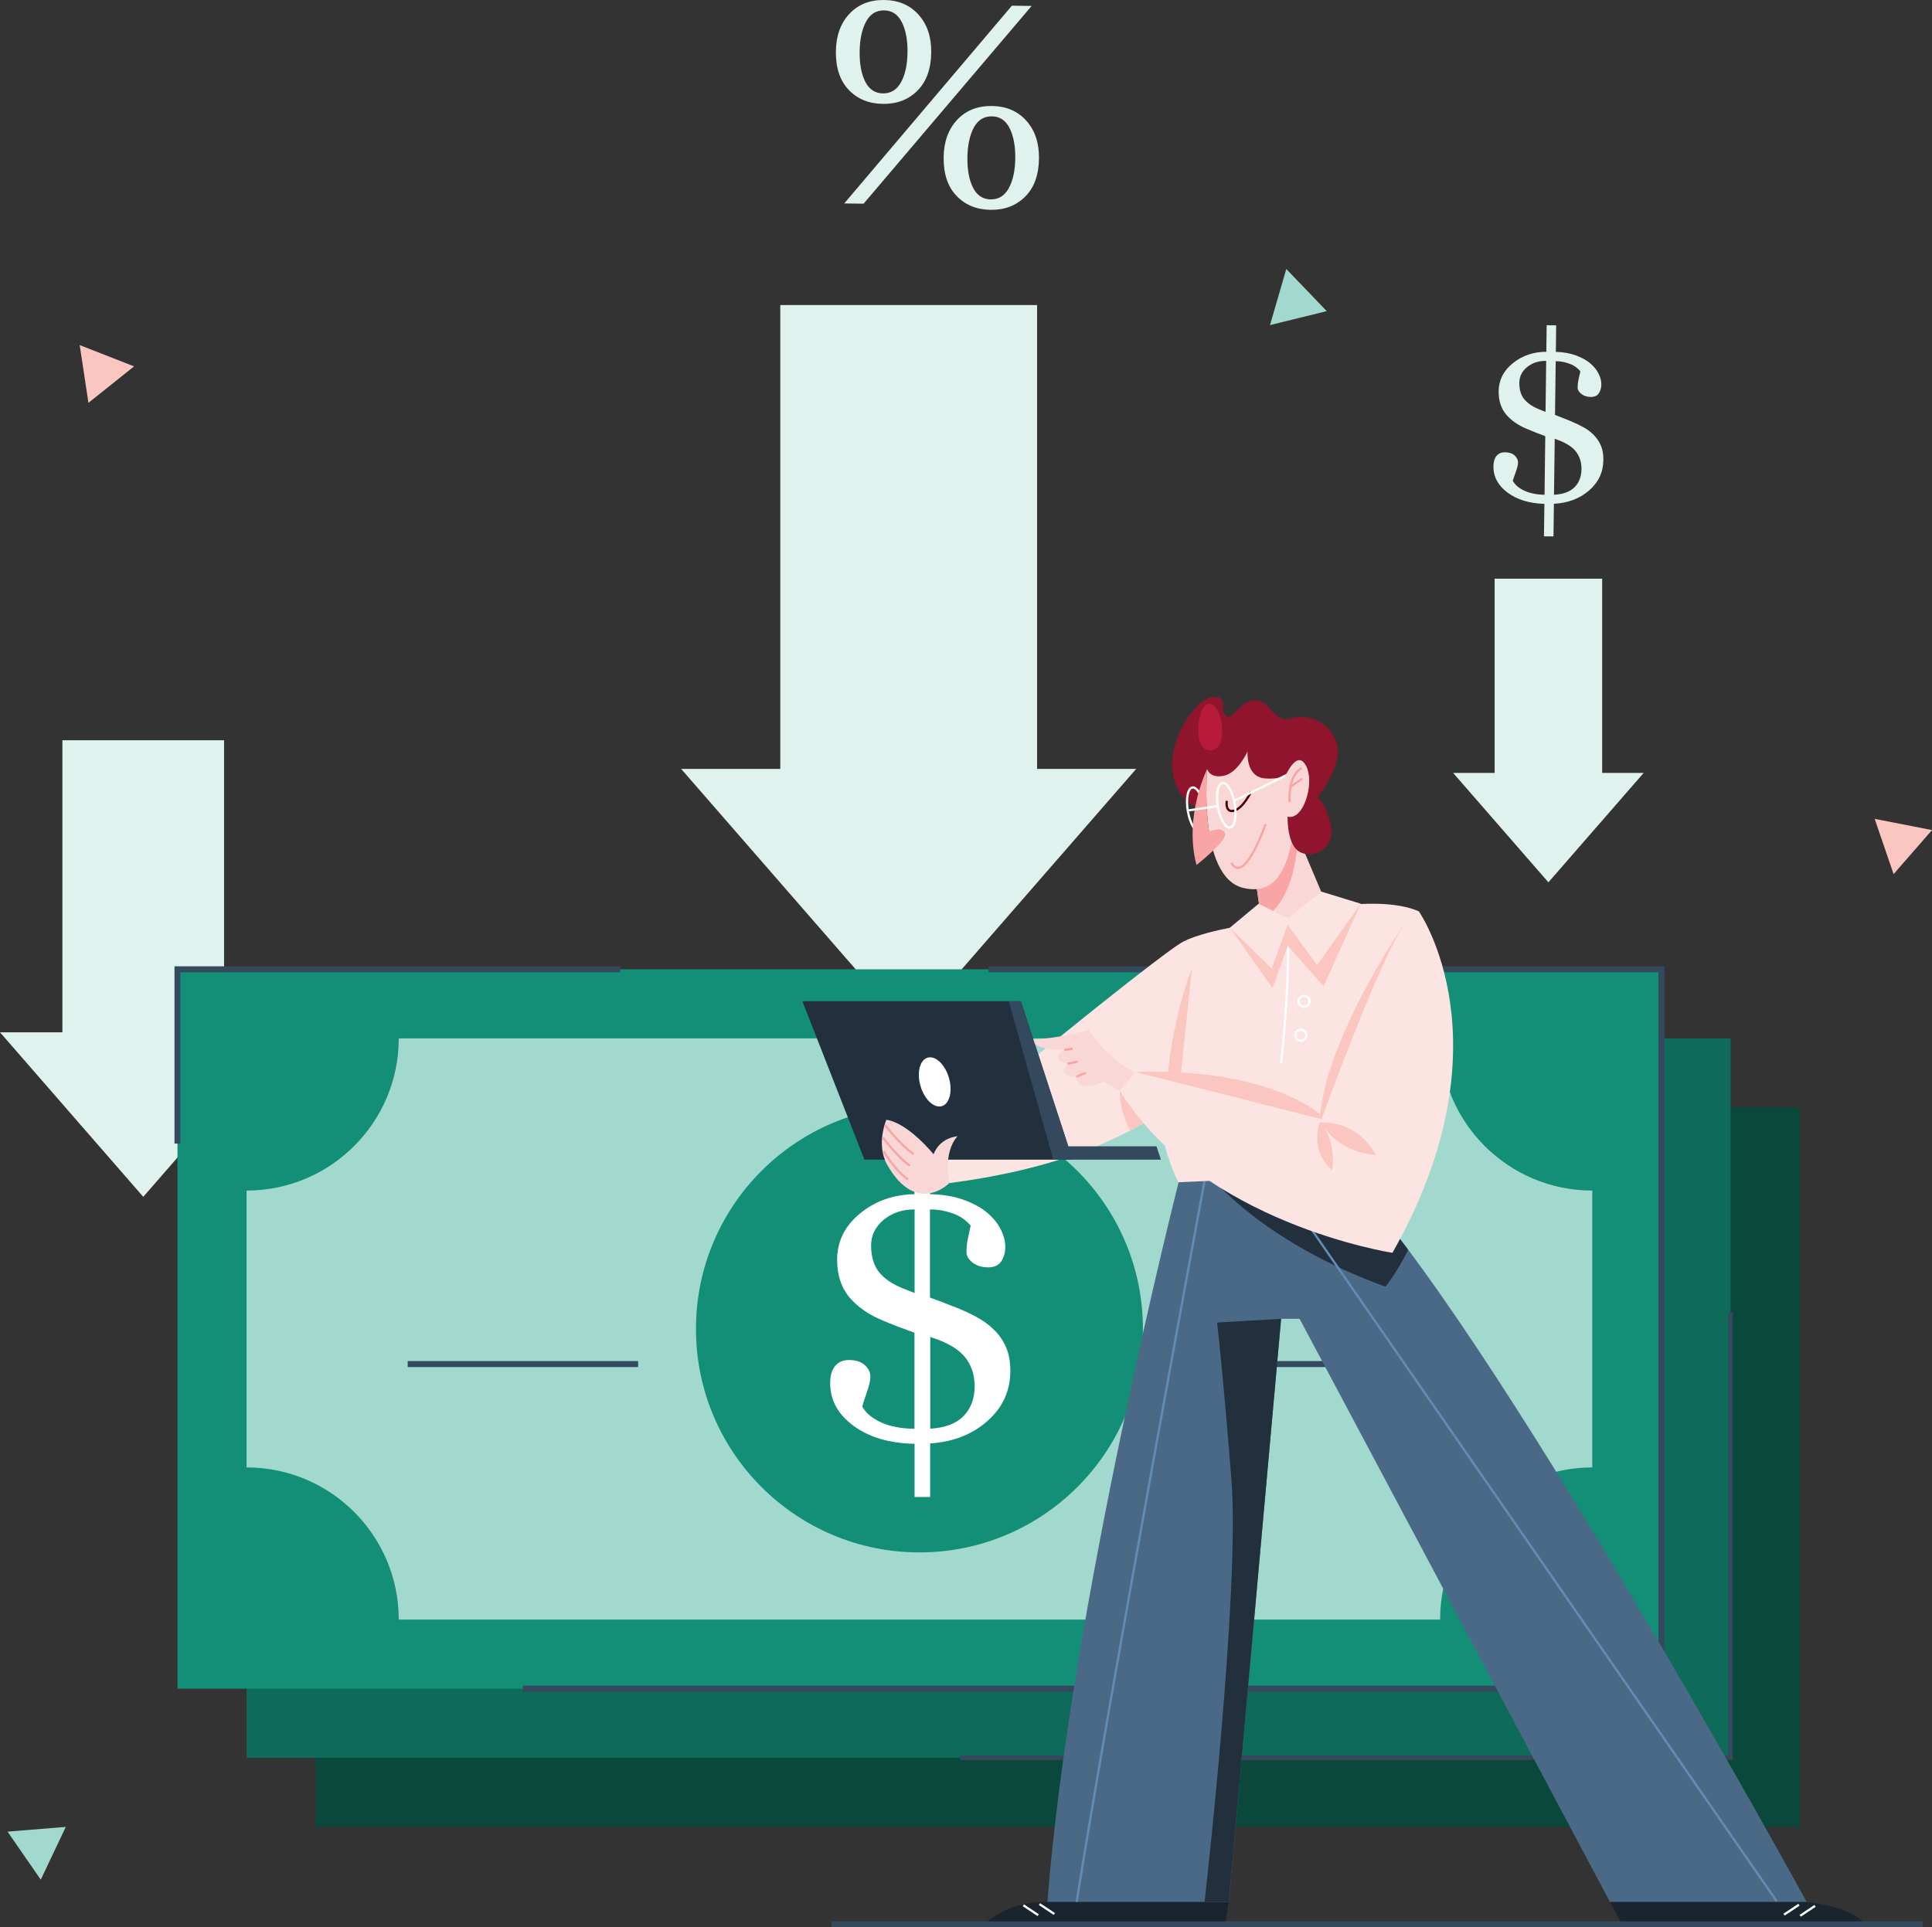<?xml version="1.0" encoding="utf-8"?>
<!-- Generator: Adobe Illustrator 16.0.0, SVG Export Plug-In . SVG Version: 6.00 Build 0)  -->
<!DOCTYPE svg PUBLIC "-//W3C//DTD SVG 1.1//EN" "http://www.w3.org/Graphics/SVG/1.1/DTD/svg11.dtd">
<svg version="1.1" id="Layer_1" xmlns="http://www.w3.org/2000/svg" xmlns:xlink="http://www.w3.org/1999/xlink" x="0px" y="0px"
	 width="400px" height="399.11px" viewBox="0 0 400 399.11" style="enable-background:new 0 0 400 399.11;" xml:space="preserve">
<rect x="0" y="0" width="400" height="399.11" fill="#333333" stroke="none"/>
<g>
	<g>
		<g>
			<g>
				<rect x="161.55" y="63.17" style="fill:#DFF2EE;" width="53.17" height="115.58"/>
			</g>
			<g>
				<polygon style="fill:#DFF2EE;" points="235.24,159.22 188.13,213.33 141.02,159.22 				"/>
			</g>
		</g>
		<g>
			<g>
				<rect x="309.45" y="119.83" style="fill:#DFF2EE;" width="22.26" height="48.4"/>
			</g>
			<g>
				<polygon style="fill:#DFF2EE;" points="340.31,160.05 320.58,182.71 300.85,160.05 				"/>
			</g>
		</g>
		<g>
			<g>
				<rect x="12.92" y="153.29" style="fill:#DFF2EE;" width="33.47" height="72.77"/>
			</g>
			<g>
				<polygon style="fill:#DFF2EE;" points="59.32,213.77 29.66,247.84 0,213.77 				"/>
			</g>
		</g>
		<g>
			<rect x="65.37" y="229.34" style="fill:#0A483C;" width="307.23" height="148.97"/>
		</g>
		<g>
			<path style="fill:#A2D9CE;" d="M343.98,318.18v-57.33c-17.4,0-31.51-14.11-31.51-31.51H96.88c0,17.4-14.11,31.51-31.51,31.51
				v57.33c17.4,0,31.51,14.11,31.51,31.51h215.59C312.47,332.29,326.58,318.18,343.98,318.18z"/>
		</g>
		<g>
			<circle style="fill:#148F77;" cx="204.67" cy="289.52" r="46.27"/>
		</g>
		<g>
			<g>
				<rect x="98.73" y="296.31" style="fill:#34495E;" width="47.71" height="0.95"/>
			</g>
			<g>
				<rect x="262.91" y="296.31" style="fill:#34495E;" width="47.71" height="0.95"/>
			</g>
		</g>
		<g>
			<rect x="51.06" y="215.03" style="fill:#0F6B59;" width="307.23" height="148.97"/>
		</g>
		<g>
			<g>
				<rect x="36.75" y="200.72" style="fill:#148F77;" width="307.23" height="148.97"/>
			</g>
			<g>
				<path style="fill:#A2D9CE;" d="M329.66,303.87v-57.33c-17.4,0-31.51-14.11-31.51-31.51H82.56c0,17.4-14.11,31.51-31.51,31.51
					v57.33c17.4,0,31.51,14.11,31.51,31.51h215.6C298.16,317.97,312.26,303.87,329.66,303.87z"/>
			</g>
			<g>
				<circle style="fill:#148F77;" cx="190.36" cy="275.2" r="46.27"/>
			</g>
			<g>
				<g>
					<rect x="84.41" y="281.85" style="fill:#34495E;" width="47.71" height="1.24"/>
				</g>
				<g>
					<rect x="248.6" y="281.85" style="fill:#34495E;" width="47.71" height="1.24"/>
				</g>
			</g>
		</g>
		<g>
			<path style="fill:#FFFFFF;" d="M205.84,275.42c1.05,1.02,1.87,2.22,2.46,3.58c0.59,1.36,0.88,2.99,0.88,4.88
				c0,4.12-1.57,7.57-4.72,10.36s-7.11,4.35-11.88,4.66v11.09h-3.23v-11.01c-5.19-0.1-9.4-1.34-12.63-3.72
				c-3.23-2.37-4.84-5.32-4.84-8.83c0-1.55,0.34-2.73,1.02-3.56c0.68-0.83,1.64-1.24,2.87-1.24c1.39,0,2.48,0.35,3.26,1.04
				c0.79,0.7,1.18,1.51,1.18,2.46c0,0.71-0.25,1.78-0.75,3.21c-0.5,1.43-0.81,2.41-0.94,2.93c0.76,1.36,2.08,2.46,3.95,3.3
				c1.88,0.84,4.16,1.27,6.86,1.3v-19.9c-1.15-0.42-2.16-0.79-3.01-1.1s-1.97-0.76-3.36-1.34c-3.02-1.23-5.38-2.85-7.08-4.86
				c-1.7-2.01-2.56-4.61-2.56-7.81c0-3.78,1.57-6.96,4.72-9.56c3.15-2.6,6.91-3.93,11.29-4.01v-9.01h3.23v9.01
				c2.6,0.05,4.89,0.43,6.88,1.14s3.62,1.59,4.88,2.64c1.26,1.05,2.21,2.2,2.85,3.46c0.64,1.26,0.96,2.48,0.96,3.66
				c0,1.18-0.28,2.18-0.83,3.01c-0.55,0.83-1.46,1.24-2.71,1.24c-1.29,0-2.35-0.33-3.21-0.98c-0.85-0.65-1.28-1.39-1.28-2.2
				c0-0.97,0.1-1.93,0.31-2.89c0.21-0.96,0.39-1.8,0.55-2.54c-0.08-0.16-0.34-0.44-0.79-0.85c-0.45-0.41-0.97-0.78-1.57-1.12
				c-0.66-0.37-1.52-0.69-2.6-0.98c-1.08-0.29-2.23-0.43-3.46-0.43v18.25c1.02,0.37,1.88,0.69,2.58,0.96c0.69,0.28,1.55,0.61,2.58,1
				c1.63,0.63,3.12,1.32,4.48,2.06C203.58,273.47,204.79,274.37,205.84,275.42z M189.36,267.75v-17.31c-2.54,0-4.68,0.72-6.41,2.16
				c-1.73,1.44-2.6,3.21-2.6,5.31c0,2.28,0.54,4.1,1.61,5.47c1.07,1.36,2.7,2.49,4.88,3.38c0.31,0.13,0.71,0.29,1.18,0.47
				C188.49,267.42,188.94,267.59,189.36,267.75z M201.79,287.06c0-2.15-0.56-4.02-1.67-5.6c-1.12-1.59-3.01-2.9-5.68-3.95
				c-0.34-0.13-0.66-0.25-0.96-0.35c-0.3-0.1-0.6-0.21-0.88-0.31v19c3.07-0.18,5.37-1.06,6.9-2.62
				C201.02,291.66,201.79,289.6,201.79,287.06z"/>
		</g>
		<g>
			<polygon style="fill:#34495E;" points="344.6,350.31 108.27,350.31 108.27,349.07 343.36,349.07 343.36,201.34 204.67,201.34 
				204.67,200.1 344.6,200.1 			"/>
		</g>
		<g>
			<polygon style="fill:#34495E;" points="37.36,236.81 36.13,236.81 36.13,200.1 128.42,200.1 128.42,201.34 37.36,201.34 			"/>
		</g>
		<g>
			<polygon style="fill:#34495E;" points="358.76,364.47 198.76,364.47 198.76,363.52 357.81,363.52 357.81,271.75 358.76,271.75 
							"/>
		</g>
		<g>
			<g>
				<g>
					<g>
						<path style="fill:#1A242E;" d="M335.86,390.84l-2.55,3.01l2.55,4.65h50.3c0,0-1.82-3.46-12.12-4.65l-21.96-3.01h-9.11H335.86z
							"/>
					</g>
				</g>
			</g>
			<g>
				<g>
					<g>
						<path style="fill:#1A242E;" d="M245.46,392.29l8.93,1.55l-0.73,4.65h-49.8c0,0,3.96-4.65,12.99-4.65
							c0,0,11.48-5.38,12.21-5.38c0.73,0,12.03,0,12.03,0L245.46,392.29z"/>
					</g>
				</g>
			</g>
			<g>
				<g>
					<path style="fill:#4A6987;" d="M265.24,273.1h3.83l64.25,120.74h40.73c0,0-66.73-121.88-95.28-150.33l-16.89-1.21h-9.75
						l-4.92,1.21l-3.19,1.31c0,0-22.51,88.61-27.16,149.02h37.55L265.24,273.1z"/>
				</g>
			</g>
			<g>
				<g>
					<g>
						<g>
							<path style="fill:#22303D;" d="M254.4,393.84l10.84-120.74l-13.26,0.77c0,0,1.15,9.56,2.97,32.51
								c1.82,22.94-5.56,87.46-5.56,87.46H254.4z"/>
						</g>
					</g>
				</g>
			</g>
			<g>
				<g>
					<g>
						<g>
							<path style="fill:#22303D;" d="M291.55,258.8c-3.44-4.6-6.66-8.62-9.58-11.89l-17.28-1.29l-8.47-0.81l-4.78-0.34
								c0,0,10.52,12.95,35.4,21.97C286.84,266.45,289.3,263.45,291.55,258.8z"/>
						</g>
					</g>
				</g>
			</g>
			<g>
				<g>
					<g>
						<g>
							
								<rect x="231.2" y="322.04" transform="matrix(0.569 0.822 -0.822 0.569 402.132 -122.82)" style="fill:#638CB5;" width="174.09" height="0.46"/>
						</g>
					</g>
				</g>
			</g>
			<g>
				<g>
					<g>
						<g>
							<path style="fill:#638CB5;" d="M223.14,393.88l-0.46-0.07c7.04-44.42,26.28-148.23,26.47-149.28l0.46,0.08
								C249.42,245.66,230.18,349.46,223.14,393.88z"/>
						</g>
					</g>
				</g>
			</g>
			<g>
				<g>
					<g>
						<path style="fill:#FBE4E1;" d="M261.87,190.91c0,0-11.66,1.46-16.77,4.01c-5.1,2.55-53.37,42.38-53.37,42.38l4.82,7.69
							c16.87-2.2,31.45-6.6,42.84-14.07l11.91-12.31c0,0,8.57-9.11,8.75-10.48C260.23,206.76,261.87,190.91,261.87,190.91z"/>
					</g>
				</g>
			</g>
			<g>
				<g>
					<g>
						<path style="fill:#FBC6BF;" d="M231.85,225.86c-0.05,2.81,0.82,5.54,2.13,8.24c1.87-0.99,3.68-2.05,5.41-3.18l1.46-1.5
							c-1.57-1.19-3.4-2.3-3.4-2.3L231.85,225.86z"/>
					</g>
				</g>
			</g>
			<g>
				<g>
					<g>
						<path style="fill:#FBE4E1;" d="M244.29,210.95l-1.61,16.77l28.81,15.26c0,0,15.1-7.73,15.1-10.54s-1.5-29.81-1.5-29.81
							l-9.43-10.05l-8.96-2.41l-15.05,9.12l-7.36,9.13V210.95z"/>
					</g>
				</g>
			</g>
			<g>
				<g>
					<g>
						<path style="fill:#FAD7D7;" d="M267.49,170.35l6.04,14.27c0,0-3.55,7.39-12.05,8.54l-1.64-11.92l5.99-6.38L267.49,170.35z"/>
					</g>
				</g>
			</g>
			<g>
				<g>
					<g>
						<path style="fill:#FAA5A5;" d="M268.71,173.05l-1.22-2.7l-1.66,4.51l-5.99,6.38l1.29,9.36
							C267.64,186.8,268.62,176.97,268.71,173.05z"/>
					</g>
				</g>
			</g>
			<g>
				<g>
					<g>
						<path style="fill:#FAD7D7;" d="M249.93,159.26c0,0-1.97,22.34,7.47,24.61c9.44,2.27,9.99-10.02,11.18-16.11
							c0,0,0-8.27-0.17-8.59c-0.17-0.33-4.95-4.12-4.95-4.12l-7.67-1.67c0,0-3.27,1.88-4.02,2.21c-0.75,0.33-2.94,1.61-2.94,1.61
							L249.93,159.26z"/>
					</g>
				</g>
			</g>
			<g>
				<g>
					<g>
						<path style="fill:#FAA5A5;" d="M256.28,179.97C256.28,179.97,256.28,179.97,256.28,179.97c-1.06-0.01-1.51-1.21-1.52-1.26
							l0.44-0.16c0,0.01,0.36,0.95,1.09,0.95c0,0,0,0,0,0c0.81,0,2.61-1.16,5.53-8.9l0.43,0.16
							C259.95,176.88,257.94,179.97,256.28,179.97z"/>
					</g>
				</g>
			</g>
			<g>
				<g>
					<g>
						<path style="fill:#8F142C;" d="M266.6,167.9c0,0-0.5,6.85,2.47,8.5s7.68-0.86,6.36-5.95s-2.74-5.2-2.74-5.2
							s5.34-6.71,4.09-11.13c-1.24-4.43-5.61-6.49-9.41-5.38s-4.08-3.51-7.32-3.72s-5.04,4.49-6.32,3.18s0.76-4.1-2.63-3.87
							c-3.39,0.24-8.67,8.02-8.41,14.42s4.69,8.23,4.69,8.23l1.12-0.33l1.43-7.39c0,0,0.54,2,3.47,1.38c2.93-0.62,4.9-5.05,4.9-5.05
							s-0.45,5.22,3.51,5.59s5.69-1.35,5.69-1.35l1.44,4.7l-1.86,2.5L266.6,167.9z"/>
					</g>
				</g>
			</g>
			<g>
				<g>
					<g>
						<path style="fill:#4D000D;" d="M255.03,168.18c-0.33,0-0.61-0.1-0.83-0.31c-0.67-0.63-0.45-2.01-0.43-2.07l0.46,0.08
							c-0.06,0.33-0.11,1.27,0.29,1.65c0.2,0.18,0.48,0.23,0.88,0.13c1.76-0.42,3.37-3.73,3.39-3.77l0.42,0.2
							c-0.07,0.14-1.73,3.54-3.7,4.02C255.34,168.15,255.18,168.18,255.03,168.18z"/>
					</g>
				</g>
			</g>
			<g>
				<g>
					<g>
						<path style="fill:#FFFFFF;" d="M254.58,171.61c-1.08,0-2.19-1.9-2.65-4.51c-0.48-2.76,0-4.99,1.12-5.18
							c1.12-0.19,2.33,1.76,2.81,4.5c0.22,1.26,0.24,2.48,0.06,3.43c-0.19,1.03-0.61,1.65-1.18,1.75
							C254.69,171.6,254.64,171.61,254.58,171.61z M253.21,162.36c-0.03,0-0.05,0-0.08,0.01c-0.71,0.12-1.19,2.06-0.74,4.65
							c0.45,2.56,1.54,4.24,2.27,4.12c0.35-0.06,0.65-0.58,0.8-1.38c0.17-0.9,0.15-2.06-0.06-3.27
							C254.97,164.02,253.92,162.36,253.21,162.36z"/>
					</g>
				</g>
			</g>
			<g>
				<g>
					<g>
						<path style="fill:#FFFFFF;" d="M248.36,172.54c-1.08,0-2.19-1.9-2.65-4.51c-0.22-1.26-0.24-2.48-0.06-3.43
							c0.19-1.03,0.61-1.65,1.18-1.75c1.12-0.2,2.33,1.76,2.81,4.5c0.22,1.26,0.24,2.48,0.06,3.43c-0.19,1.03-0.61,1.65-1.18,1.75
							C248.46,172.53,248.41,172.54,248.36,172.54z M246.98,163.29c-0.03,0-0.05,0-0.08,0.01c-0.35,0.06-0.65,0.58-0.8,1.38
							c-0.17,0.9-0.15,2.06,0.06,3.27c0.45,2.56,1.54,4.24,2.27,4.12c0.35-0.06,0.65-0.58,0.8-1.38c0.17-0.9,0.15-2.06-0.06-3.27
							C248.74,164.95,247.69,163.29,246.98,163.29z"/>
					</g>
				</g>
			</g>
			<g>
				<g>
					<g>
						
							<rect x="260.82" y="156.87" transform="matrix(0.442 0.897 -0.897 0.442 292.026 -143.168)" style="fill:#FFFFFF;" width="0.46" height="12.39"/>
					</g>
				</g>
			</g>
			<g>
				<g>
					<g>
						<path style="fill:#FAD7D7;" d="M265.91,161.04c0.58-1.11,2.81-5.97,4.59-2.25c1.78,3.72-0.94,12.09-4.49,10.07
							c-3.55-2.03-1.01-3.28-0.92-3.67c0.09-0.4,0.3-2.26,0.38-2.51C265.56,162.43,265.91,161.04,265.91,161.04z"/>
					</g>
				</g>
			</g>
			<g>
				<g>
					<g>
						<path style="fill:#FAA5A5;" d="M266.76,166.07c-0.02-0.23-0.38-5.73,2.7-7.24l0.2,0.42c-2.79,1.37-2.44,6.73-2.44,6.79
							L266.76,166.07z"/>
					</g>
				</g>
			</g>
			<g>
				<g>
					<g>
						
							<rect x="268.2" y="160.46" transform="matrix(0.566 0.825 -0.825 0.566 250.058 -151.025)" style="fill:#FAA5A5;" width="0.46" height="2.92"/>
					</g>
				</g>
			</g>
			<g>
				<g>
					<g>
						<path style="fill:#FAA5A5;" d="M249.93,159.26c0,0-4.89,9.7-2.21,19.86c0,0,6.41-5,5.9-6.56c-0.51-1.55-3.3-0.37-3.3-0.37
							C249.71,168.31,249.66,163.92,249.93,159.26z"/>
					</g>
				</g>
			</g>
			<g>
				<g>
					<path style="fill:#B81A39;" d="M249.73,145.89c-1.93,1.08-2.86,9.96,1.12,9.5C254.83,154.93,252.79,144.17,249.73,145.89z"/>
				</g>
			</g>
			<g>
				<g>
					<g>
						<path style="fill:#FBE4E1;" d="M242.27,231.73l-1.91,2.19c0,0,1.28,6.49,3.65,10.9l14.4-0.66l-12.58-11.71L242.27,231.73z"/>
					</g>
				</g>
			</g>
			<g>
				<g>
					<polygon style="fill:#22303D;" points="178.97,240.14 222.07,240.14 211.36,207.33 166.12,207.33 					"/>
				</g>
			</g>
			<g>
				<g>
					<g>
						<g>
							<path style="fill:#FAD7D7;" d="M213.4,215.3c0,0,6.38-0.27,12.03-2.07c0,0,3.51,6.08,10.62,9.44l-0.94,4.45
								c0,0-3.08-0.8-6.66-3.15c0,0-5.23,2.59-5.53-0.88c0,0-4.45-0.2-1.76-2.71c0,0-4.2-0.87-0.82-3.07
								C220.32,217.3,215.21,217.92,213.4,215.3z"/>
						</g>
					</g>
				</g>
				<g>
					<g>
						<g>
							
								<rect x="223.69" y="221.59" transform="matrix(0.372 0.928 -0.928 0.372 347.164 -68.073)" style="fill:#FAA5A5;" width="0.46" height="2.17"/>
						</g>
					</g>
				</g>
				<g>
					<g>
						<g>
							
								<rect x="221.99" y="219.02" transform="matrix(0.218 0.976 -0.976 0.218 388.474 -44.823)" style="fill:#FAA5A5;" width="0.46" height="2.2"/>
						</g>
					</g>
				</g>
				<g>
					<g>
						<g>
							
								<rect x="220.96" y="216.25" transform="matrix(0.175 0.985 -0.985 0.175 396.372 -38.574)" style="fill:#FAA5A5;" width="0.46" height="1.77"/>
						</g>
					</g>
				</g>
			</g>
			<g>
				<g>
					<g>
						<path style="fill:#FBE4E1;" d="M277.36,187.63c0,0,10.21-1.64,16.4,1.09c0,0,19.14,27.32-5.47,70.71
							c0,0-39.5-6.05-56.45-33.57l3.23-3.88c0,0,28.07,3.55,38.27,8.84l2.73-27.16L273.53,192L277.36,187.63z"/>
					</g>
				</g>
			</g>
			<g>
				<g>
					<g>
						<g>
							<path style="fill:#FBC6BF;" d="M290.69,191.34c-3.31,4.97-16,24.83-17.35,39.48c0,0-7.88-7.52-28.83-8.73l2.27-21.52
								c0,0-3.71,9.07-4.94,21.41c-2.13-0.06-4.38-0.07-6.77,0.01l38.55,9.75C273.62,231.73,284.84,200.64,290.69,191.34z"/>
						</g>
					</g>
				</g>
				<g>
					<g>
						<g>
							<path style="fill:#E1E8FF;" d="M290.69,191.34c0.5-0.75,0.79-1.17,0.79-1.17C291.23,190.51,290.97,190.9,290.69,191.34z"/>
						</g>
					</g>
				</g>
				<g>
					<g>
						<g>
							<path style="fill:#FBC6BF;" d="M284.83,239.2c0,0-3.1-7.02-11.57-6.74c0,0-2.37,5.38,2.55,9.84c0,0,0.89-4.37-1.56-8.84
								C274.25,233.46,276.72,238.29,284.83,239.2z"/>
						</g>
					</g>
				</g>
			</g>
			<g>
				<g>
					<g>
						<g>
							<path style="fill:#FAD7D7;" d="M196.55,244.98c0,0-1.41-6.27,1.69-9.68c0,0-3.56,0.17-4.96,3.72c0,0-5.22-6.47-9.77-7.14
								c0,0-2.23,5.09,0.2,9.36C189.82,251.92,196.55,244.98,196.55,244.98z"/>
						</g>
					</g>
				</g>
				<g>
					<g>
						<g>
							<path style="fill:#FAA5A5;" d="M189,239.19c-2.88-2.07-5.94-6.06-5.97-6.1l0.37-0.28c0.03,0.04,3.05,3.97,5.88,6.01
								L189,239.19z"/>
						</g>
					</g>
				</g>
				<g>
					<g>
						<g>
							<path style="fill:#FAA5A5;" d="M188.24,241.57c-2.37-1.56-5.48-5.67-5.61-5.84l0.37-0.28c0.03,0.04,3.2,4.22,5.5,5.73
								L188.24,241.57z"/>
						</g>
					</g>
				</g>
				<g>
					<g>
						<g>
							<path style="fill:#FAA5A5;" d="M187.88,244.42c-2.62-1.72-5.06-5.77-5.17-5.94l0.4-0.24c0.02,0.04,2.49,4.12,5.02,5.79
								L187.88,244.42z"/>
						</g>
					</g>
				</g>
			</g>
			<g>
				<g>
					<g>
						<path style="fill:#FFFFFF;" d="M265.47,220.15l-0.46-0.05c0.02-0.16,1.87-16.17,1.37-28.56l0.46-0.02
							C267.35,203.94,265.49,219.99,265.47,220.15z"/>
					</g>
				</g>
			</g>
			<g>
				<g>
					<g>
						<polygon style="fill:#FBC6BF;" points="259.83,192.19 254.62,192.11 263.46,204.58 266.6,195.86 274.03,204.22 281.73,187.14 
							268.96,190.76 265.74,190.76 262.89,192.1 						"/>
					</g>
				</g>
			</g>
			<g>
				<g>
					<g>
						<polygon style="fill:#FBE4E1;" points="254.62,192.11 260.59,187.14 266.7,190.18 273.53,184.62 281.73,187.14 272.69,199.84 
							266.6,191.52 263.28,200.56 						"/>
					</g>
				</g>
			</g>
			<g>
				<g>
					<g>
						<path style="fill:#FFFFFF;" d="M270,208.73c-0.76,0-1.37-0.62-1.37-1.37c0-0.76,0.61-1.37,1.37-1.37
							c0.76,0,1.37,0.61,1.37,1.37C271.37,208.12,270.75,208.73,270,208.73z M270,206.45c-0.5,0-0.91,0.41-0.91,0.91
							s0.41,0.91,0.91,0.91c0.5,0,0.91-0.41,0.91-0.91S270.5,206.45,270,206.45z"/>
					</g>
				</g>
			</g>
			<g>
				<g>
					<g>
						<path style="fill:#FFFFFF;" d="M269.31,215.73c-0.76,0-1.37-0.62-1.37-1.37s0.61-1.37,1.37-1.37c0.76,0,1.37,0.62,1.37,1.37
							S270.07,215.73,269.31,215.73z M269.31,213.46c-0.5,0-0.91,0.41-0.91,0.91s0.41,0.91,0.91,0.91c0.5,0,0.91-0.41,0.91-0.91
							S269.81,213.46,269.31,213.46z"/>
					</g>
				</g>
			</g>
			<g>
				<g>
					<g>
						<path style="fill:#FFFFFF;" d="M369.52,396.66l-0.28-0.37c0.09-0.07,2.59-1.73,3.09-2.06l0.26,0.39
							C371.4,395.4,369.61,396.59,369.52,396.66z"/>
					</g>
				</g>
			</g>
			<g>
				<g>
					<g>
						<path style="fill:#FFFFFF;" d="M372.85,396.9l-0.28-0.37c0.09-0.07,2.59-1.73,3.09-2.06l0.26,0.39
							C374.73,395.64,372.93,396.84,372.85,396.9z"/>
					</g>
				</g>
			</g>
			<g>
				<g>
					<g>
						<path style="fill:#FFFFFF;" d="M218.15,396.53c-0.09-0.06-1.88-1.26-3.07-2.04l0.26-0.39c0.5,0.33,3,1.99,3.09,2.06
							L218.15,396.53z"/>
					</g>
				</g>
			</g>
			<g>
				<g>
					<g>
						<path style="fill:#FFFFFF;" d="M214.82,396.78c-0.09-0.06-1.88-1.26-3.07-2.04l0.26-0.39c0.5,0.33,3,1.99,3.09,2.06
							L214.82,396.78z"/>
					</g>
				</g>
			</g>
			<g>
				<g>
					<g>
						<polygon style="fill:#34495E;" points="217.7,237.38 239.44,237.38 240.36,240.14 222.07,240.14 218.07,240.14 						"/>
					</g>
				</g>
			</g>
			<g>
				<g>
					<g>
						<polygon style="fill:#34495E;" points="208.86,207.36 218.07,240.14 221.19,237.38 211.36,207.33 						"/>
					</g>
				</g>
			</g>
			<g>
				<g>
					<g>
						
							<ellipse transform="matrix(0.96 -0.281 0.281 0.96 -55.127 63.345)" style="fill:#FFFFFF;" cx="193.44" cy="224.01" rx="3.06" ry="5.23"/>
					</g>
				</g>
			</g>
			<g>
				<g>
					<g>
						
							<rect x="248.82" y="164.37" transform="matrix(0.145 0.989 -0.989 0.145 378.617 -103.221)" style="fill:#FFFFFF;" width="0.46" height="6.29"/>
					</g>
				</g>
			</g>
		</g>
		<g>
			<rect x="172.18" y="397.87" style="fill:#34495E;" width="225.91" height="1.24"/>
		</g>
		<g>
			<path style="fill:#DFF2EE;" d="M192.8,10.88c-0.04,3.41-1,6.04-2.86,7.9c-1.86,1.86-4.25,2.77-7.16,2.73
				c-2.91-0.04-5.26-1.01-7.07-2.91c-1.81-1.9-2.69-4.56-2.65-7.97c0.04-3.22,0.97-5.8,2.79-7.76c1.82-1.95,4.23-2.91,7.23-2.87
				c2.96,0.04,5.33,1.06,7.11,3.06S192.85,7.66,192.8,10.88z M213.59,1.23L178.8,42.18l-4.01-0.05L209.5,1.18L213.59,1.23z
				 M187.89,10.82c0.03-2.52-0.36-4.59-1.17-6.21c-0.81-1.62-2.03-2.44-3.66-2.46c-1.67-0.02-2.92,0.77-3.77,2.36
				c-0.84,1.6-1.28,3.66-1.31,6.17c-0.03,2.58,0.36,4.66,1.17,6.25c0.81,1.59,2.03,2.39,3.66,2.41c1.63,0.02,2.87-0.75,3.74-2.32
				C187.41,15.47,187.86,13.4,187.89,10.82z M215.11,32.82c-0.04,3.41-1,6.04-2.86,7.9c-1.87,1.86-4.25,2.77-7.16,2.73
				c-2.91-0.04-5.26-1.01-7.07-2.91c-1.81-1.9-2.69-4.56-2.65-7.97c0.04-3.22,0.97-5.8,2.79-7.75c1.82-1.95,4.23-2.91,7.23-2.87
				c2.96,0.04,5.33,1.06,7.11,3.06C214.28,27,215.15,29.6,215.11,32.82z M210.2,32.76c0.03-2.52-0.36-4.59-1.17-6.21
				c-0.81-1.62-2.03-2.44-3.66-2.46c-1.67-0.02-2.92,0.77-3.77,2.36c-0.84,1.6-1.28,3.66-1.31,6.17c-0.03,2.58,0.36,4.66,1.17,6.25
				c0.81,1.59,2.03,2.4,3.66,2.42c1.63,0.02,2.87-0.75,3.73-2.32C209.72,37.41,210.17,35.33,210.2,32.76z"/>
		</g>
		<g>
			<path style="fill:#DFF2EE;" d="M329.99,90.1c0.63,0.63,1.12,1.37,1.47,2.2c0.35,0.84,0.52,1.83,0.5,2.98
				c-0.03,2.51-1.02,4.61-2.96,6.29s-4.37,2.6-7.28,2.75l-0.09,6.76l-1.97-0.02l0.09-6.72c-3.17-0.1-5.72-0.89-7.67-2.37
				c-1.95-1.47-2.91-3.28-2.88-5.42c0.01-0.94,0.23-1.66,0.65-2.16c0.42-0.5,1.01-0.74,1.76-0.73c0.85,0.01,1.51,0.23,1.98,0.66
				c0.47,0.43,0.71,0.93,0.7,1.51c0,0.43-0.17,1.08-0.48,1.95c-0.32,0.87-0.51,1.46-0.6,1.78c0.45,0.84,1.25,1.52,2.39,2.05
				c1.14,0.53,2.53,0.81,4.18,0.85l0.15-12.14c-0.7-0.26-1.31-0.5-1.83-0.69c-0.52-0.2-1.2-0.48-2.04-0.84
				c-1.83-0.77-3.26-1.78-4.28-3.02c-1.02-1.24-1.52-2.83-1.5-4.78c0.03-2.3,1.01-4.23,2.95-5.79c1.94-1.56,4.25-2.35,6.92-2.36
				l0.07-5.49l1.97,0.02l-0.07,5.49c1.58,0.05,2.98,0.3,4.19,0.75c1.21,0.45,2.2,1,2.96,1.65c0.76,0.65,1.33,1.36,1.71,2.13
				c0.38,0.77,0.57,1.52,0.56,2.24c-0.01,0.72-0.19,1.33-0.53,1.83c-0.34,0.5-0.9,0.75-1.67,0.74c-0.78-0.01-1.43-0.22-1.95-0.63
				c-0.51-0.41-0.77-0.86-0.76-1.35c0.01-0.59,0.08-1.18,0.21-1.76c0.13-0.58,0.25-1.1,0.36-1.54c-0.05-0.1-0.21-0.27-0.47-0.52
				c-0.27-0.25-0.59-0.48-0.95-0.7c-0.4-0.23-0.92-0.43-1.58-0.62c-0.65-0.18-1.36-0.28-2.11-0.29l-0.14,11.13
				c0.62,0.23,1.14,0.43,1.56,0.61c0.42,0.17,0.94,0.38,1.56,0.63c0.99,0.4,1.89,0.83,2.72,1.29
				C328.63,88.89,329.36,89.45,329.99,90.1z M319.99,85.29l0.13-10.56c-1.55-0.02-2.86,0.4-3.93,1.27
				c-1.07,0.87-1.61,1.94-1.63,3.22c-0.02,1.39,0.3,2.51,0.94,3.35c0.65,0.84,1.63,1.54,2.95,2.1c0.19,0.08,0.43,0.18,0.72,0.3
				C319.47,85.08,319.74,85.19,319.99,85.29z M327.43,97.17c0.02-1.31-0.31-2.46-0.98-3.43c-0.67-0.98-1.81-1.79-3.44-2.46
				c-0.21-0.08-0.4-0.16-0.58-0.22c-0.18-0.07-0.36-0.13-0.54-0.2l-0.15,11.59c1.87-0.09,3.28-0.6,4.23-1.54
				C326.92,99.97,327.41,98.72,327.43,97.17z"/>
		</g>
		<g>
			<polygon style="fill:#FBC6BF;" points="392.05,181.01 388.13,169.57 400,171.89 			"/>
		</g>
		<g>
			<polygon style="fill:#A2D9CE;" points="266.31,55.7 274.69,64.43 262.94,67.32 			"/>
		</g>
		<g>
			<polygon style="fill:#FBC6BF;" points="18.31,83.42 16.5,71.46 27.76,75.87 			"/>
		</g>
		<g>
			<polygon style="fill:#A2D9CE;" points="1.56,379.29 13.62,378.31 8.44,389.24 			"/>
		</g>
	</g>
</g>
</svg>

